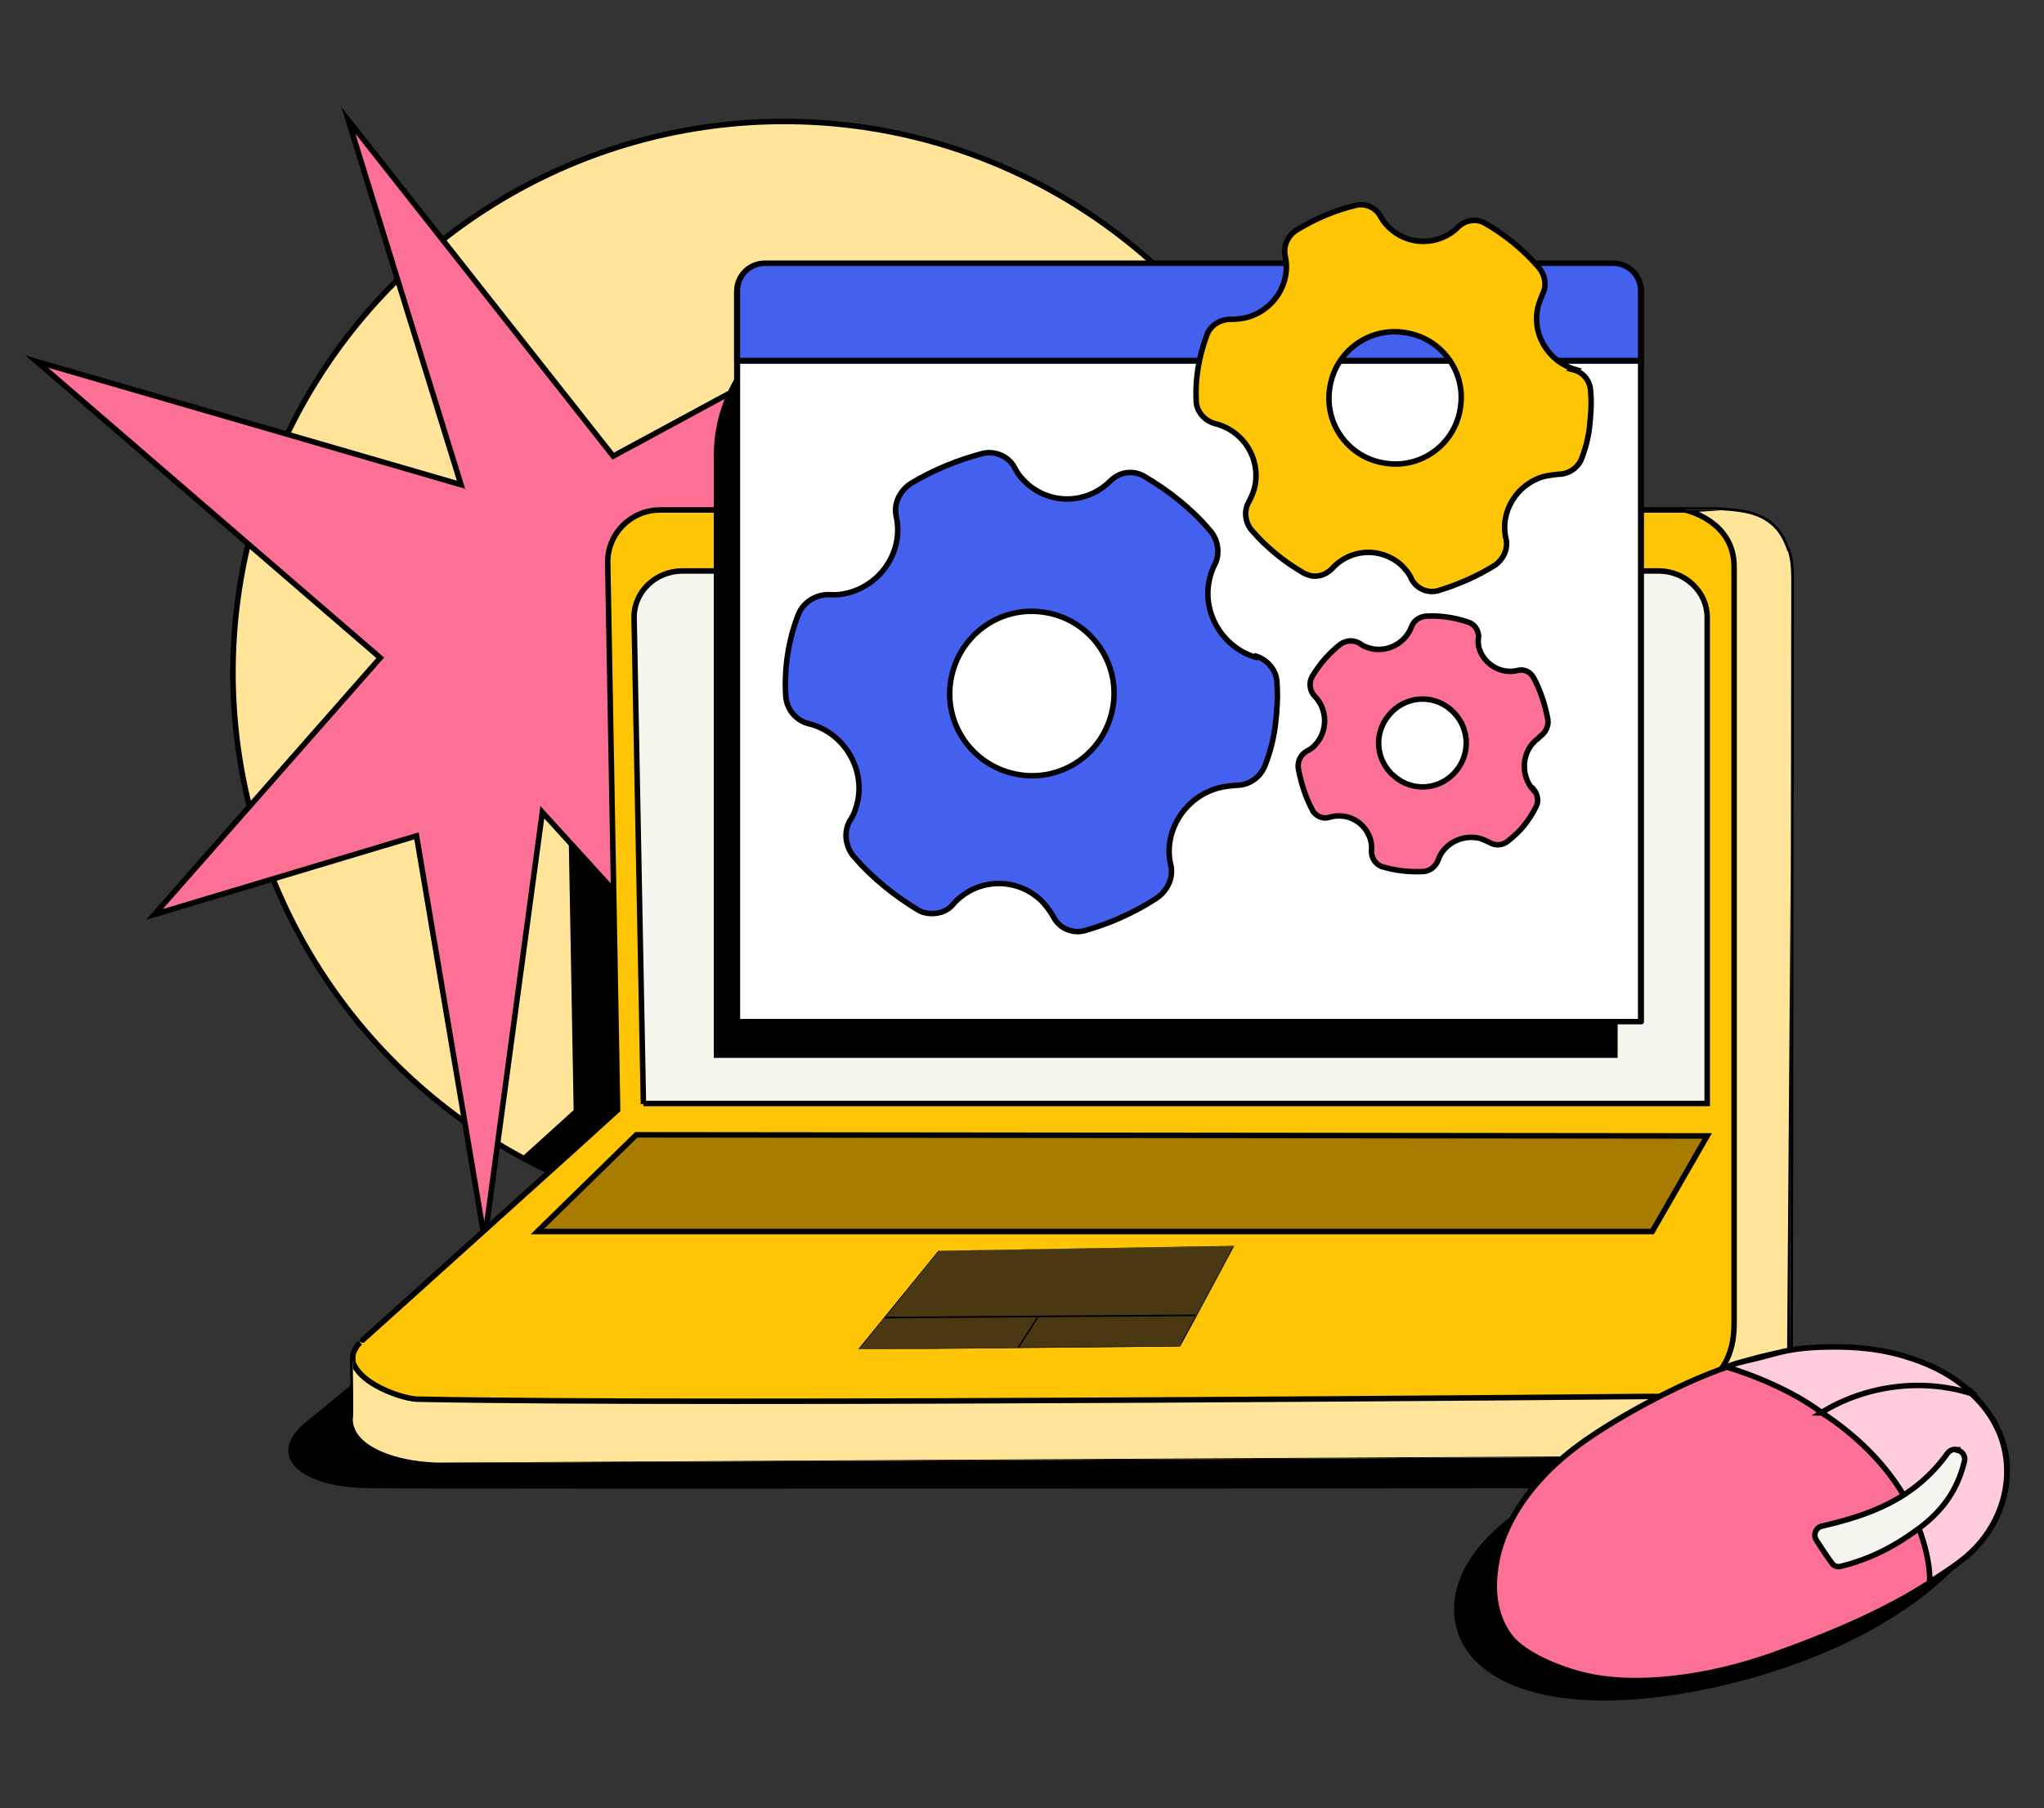 <?xml version="1.0" encoding="UTF-8"?>
<svg id="Layer_1" xmlns="http://www.w3.org/2000/svg" version="1.1" xmlns:xlink="http://www.w3.org/1999/xlink" viewBox="0 0 372 329">
  <rect x="0" y="0" width="372" height="329" fill="#333333" stroke="none"/>
  <!-- Generator: Adobe Illustrator 29.0.1, SVG Export Plug-In . SVG Version: 2.1.0 Build 192)  -->
  <defs>
    <style>
      .st0, .st1, .st2, .st3, .st4, .st5, .st6, .st7 {
        stroke: #000;
        stroke-miterlimit: 10;
      }

      .st0, .st8 {
        fill: none;
      }

      .st9, .st4 {
        fill: #4360ef;
      }

      .st10 {
        fill: #493812;
      }

      .st1 {
        fill: #fb7094;
      }

      .st11 {
        fill: #fff;
      }

      .st2, .st12 {
        fill: #ffe499;
      }

      .st13 {
        clip-path: url(#clippath-1);
      }

      .st3 {
        fill: #ffccdc;
      }

      .st5 {
        fill: #a87c00;
      }

      .st6 {
        fill: #f7f6ee;
      }

      .st7 {
        fill: #fdc503;
      }

      .st14 {
        clip-path: url(#clippath);
      }
    </style>
    <clipPath id="clippath">
      <circle class="st8" cx="142.7" cy="122.4" r="100.3"/>
    </clipPath>
    <clipPath id="clippath-1">
      <path class="st8" d="M325.3,100.3c-.6-1.9-1.6-3.8-3.2-5-2.6-2.1-6.2-2.3-9.6-2.5H120.1c-5.2,0-9.5,4.2-9.5,9.5l1.8,99.7c-.8.8-47,42.4-46.9,42.3-.8.9-1.2,1.7-1.3,2.5v.5c0,2.1.2,10.8,0,10.9,0,3.7,4.2,5.9,8.4,7,3.4.9,6.9,1,10.4,1,0,0,231.6-1.1,231.6-1.3,3.2.2,6.3-1.5,8.3-4s2.8-5.8,2.9-9l.2-145.6c0-2,0-4.1-.6-6h-.1Z"/>
    </clipPath>
  </defs>
  <g>
    <g id="shadow">
      <circle class="st12" cx="142.7" cy="122.4" r="100.3"/>
      <g class="st14">
        <path d="M317.3,100.3c-.6-1.9-1.6-3.8-3.2-5-2.6-2.1-6.2-2.3-9.6-2.5H112.1c-5.2,0-9.5,4.2-9.5,9.5l1.8,99.7c-.8.8-47,42.4-46.9,42.3-.8.9-1.2,1.7-1.3,2.5h0v.5c0,2.1.2,10.8,0,10.9,0,3.7,4.2,5.9,8.4,7,3.4.9,6.9,1,10.4,1,0,0,231.6-1.1,231.6-1.3,3.2.2,6.3-1.5,8.3-4s2.8-5.8,2.9-9l.2-145.6c0-2,0-4.1-.6-6h-.1Z"/>
      </g>
      <circle class="st0" cx="142.7" cy="122.4" r="100.3"/>
    </g>
    <polygon class="st1" points="69.2 119.7 28.1 166.4 75.8 152.1 88.2 225.6 98.7 147.8 132.3 184.7 127.8 137.4 188.9 135.5 125 104.5 159.3 57.2 111.6 83 63.4 21.9 83.9 88.2 6.7 65.8 69.2 119.7"/>
    <path id="shadow1" d="M127.1,206.5h-3.7c-3.8,0-7.4,1.3-10.3,3.8-13,11.1-50.3,42.9-57,48.1-8.1,6.3-1.9,12.3,11.2,12.4,13.1.2,230.9,0,230.9,0l-165.5-63.3c-1.8-.7-3.7-1-5.7-1h.1Z"/>
    <g id="computer">
      <g id="color">
        <path class="st7" d="M325.3,100.3c-.6-1.9-1.6-3.8-3.2-5-2.6-2.1-6.2-2.3-9.6-2.5H120.1c-5.2,0-9.5,4.2-9.5,9.5l1.8,99.7c-.8.8-47,42.4-46.9,42.3-.8.9-1.2,1.7-1.3,2.5h0v.5c0,2.1.2,10.8,0,10.9,0,3.7,4.2,5.9,8.4,7,3.4.9,6.9,1,10.4,1,0,0,231.6-1.1,231.6-1.3,3.2.2,6.3-1.5,8.3-4s2.8-5.8,2.9-9l.2-145.6c0-2,0-4.1-.6-6h-.1Z"/>
        <path class="st6" d="M117.1,200.9l-1.7-88.6c0-4.6,3.9-8.4,8.8-8.4h177.7c4.8,0,8.8,3.8,8.8,8.4v88.5H117.1Z"/>
        <rect x="217.1" y="96.7" width="28.2" height="3.3" rx="1.6" ry="1.6"/>
        <path d="M207.8,97.4h0c.8,0,1.5.7,1.5,1.5h0c0,.8-.7,1.5-1.5,1.5h0c-.8,0-1.5-.7-1.5-1.5h0c0-.8.7-1.5,1.5-1.5Z"/>
        <polygon class="st5" points="310.7 206.7 115.8 206.5 97.8 224.1 300.7 224.1 310.7 206.7"/>
        <polygon class="st10" points="170.8 227.6 224.6 226.8 217.7 239.7 214.8 245 156.3 245.5 160.6 240.2 170.8 227.6"/>
        <g class="st13">
          <path class="st2" d="M57.1,258s8.1-17.2,7-12.5c-1.3,5.5,8.7,9,11.8,9.1,53.2,1.1,224.9-.5,224.9-.5,0,0,14.8,1.3,14.8-13.2V103.1c0-8.4-8.9-10.3-8.9-10.3l20.2-1.4-1.3,173.9-257.4,1.4-11-8.7h-.1Z"/>
        </g>
      </g>
      <g>
        <path d="M218.1,100.1h26.3c.6,0,1.1-.5,1.1-1.1v-1.4c0-.6-.5-1.1-1.1-1.1h-26.3c-.6,0-1.1.5-1.1,1.1v1.4c0,.6.5,1.1,1.1,1.1ZM217.2,97.7c0-.5.4-.9.9-.9h26.3c.5,0,.9.4.9.9v1.4c0,.5-.4.9-.9.9h-26.3c-.5,0-.9-.4-.9-.9v-1.4Z"/>
        <path d="M207.2,100.5h1.2c.5,0,1-.4,1-1v-1.2c0-.5-.4-1-1-1h-1.2c-.5,0-1,.4-1,1v1.2c0,.5.4,1,1,1ZM206.4,98.3c0-.4.4-.8.8-.8h1.2c.4,0,.8.4.8.8v1.2c0,.4-.4.8-.8.8h-1.2c-.4,0-.8-.4-.8-.8v-1.2Z"/>
        <path d="M224.6,226.7l-53.8.9h0l-14.6,17.9h0c0,.1,28.9-.2,28.9-.2h0l29.5-.3h0l9.8-18.2h.2ZM161,239.9h0l27.7-.2-3.5,5.5-28.8.3,4.5-5.6h.1ZM214.8,244.9l-29.3.3,3.5-5.5,28.7-.2-2.9,5.4ZM217.8,239.2l-28.9.2h0l-27.7.2,9.7-12,53.6-.8-6.7,12.4h0Z"/>
      </g>
    </g>
    <g id="mouse">
      <path id="shadow2" d="M363.4,268.1c2.4,11.9-16.4,30.6-49,38.4-29.2,7-47.1.8-49.5-11-2.4-11.9,11.3-26,40.7-32,29.4-6,55.4-7.2,57.8,4.7h0Z"/>
      <g>
        <path class="st1" d="M358.2,282.8c4.3-3.5,6.9-9.1,7.1-14.7.2-5.3-2.3-10.5-6.1-14.2-3.7-3.7-8.7-6.1-13.8-7.4-8.2-2.1-16.8-1.6-25,.4-8.2,2.1-15.9,5.7-23.2,9.8-5.8,3.3-11.6,6.9-16.2,11.8-4.6,4.8-8.2,10.9-8.9,17.6-.5,4.1.2,8.4,2.7,11.7,2.6,3.4,9.3,6,13.5,7,9.5,2.3,22.6.5,34-3.5,19.5-6.9,28.7-12.6,36-18.5h-.1Z"/>
        <path class="st3" d="M358.4,253.1c-2.1-1.9-4.7-3.7-8.8-5.3-4-1.5-8.8-2.8-16.6-2.7-7.8.1-9.7,1.3-14.2,2.3s-4.4,1.4-4.4,1.4c0,0,10.1,2.9,17.2,8.3,7.1,5.4,25.5-2.6,25.5-2.6l2-.9-.6-.6h-.1Z"/>
        <path class="st3" d="M331.5,257c5.3,3.5,10.1,7.8,13.7,13.1s6.2,13,6,17.8c3.8-2.5,7.2-4.5,9.9-8.1,3.9-5.2,5.5-12.2,2.8-19-1.3-3-2.8-5-5.1-7.2-9-2.9-19.4-1.5-27.4,3.5h.1Z"/>
        <path class="st6" d="M356.3,263.9c.9.2,1.5,1.2,1.2,2.1-1.3,5.2-3.9,8.8-8.1,12-4.4,3.3-9,5.7-14.3,7-.7.2-1.4,0-1.8-.7-.9-1.2-1.8-2.6-2.7-4-.7-1-.1-2.4,1-2.6,8.2-1.9,16.7-4.7,22.8-13.2.4-.6,1.2-.9,1.8-.7h.1Z"/>
      </g>
    </g>
    <g>
      <path d="M294.4,192.5h-164.5v-109.5c0-15.5,12.6-28.1,28.1-28.1h108.3c15.5,0,28.1,12.6,28.1,28.1v109.5h0Z"/>
      <g>
        <path class="st11" d="M298.6,185.9h-164.5V52.9c0-2.5,2.1-4.6,4.6-4.6h155.2c2.5,0,4.6,2.1,4.6,4.6v133h.1Z"/>
        <path d="M298.6,186.4h-164.5c-.3,0-.5-.2-.5-.5V53.3c0-3.1,2.5-5.6,5.6-5.6h154.4c3.1,0,5.6,2.5,5.6,5.6v132.6c0,.3-.2.5-.5.5h-.1ZM134.7,185.4h163.4V53.3c0-2.5-2-4.5-4.5-4.5h-154.4c-2.5,0-4.5,2-4.5,4.5v132.1h0Z"/>
      </g>
      <g>
        <path class="st9" d="M298.6,65.6h-164.5v-12.9c0-2.7,2.2-4.9,4.9-4.9h154.7c2.7,0,4.9,2.2,4.9,4.9v12.9h0Z"/>
        <path d="M298.6,66.2h-164.5c-.3,0-.5-.2-.5-.5v-12.7c0-3.1,2.5-5.6,5.6-5.6h154.4c3.1,0,5.6,2.5,5.6,5.6v12.7c0,.3-.2.5-.5.5h-.1ZM134.7,65.1h163.4v-12.2c0-2.5-2-4.5-4.5-4.5h-154.4c-2.5,0-4.5,2-4.5,4.5v12.2h0Z"/>
      </g>
    </g>
  </g>
  <g id="Layer_9">
    <path class="st4" d="M228.5,119.6c-6.2-1.9-9.9-8.4-8.3-14.5.2-.8.5-1.7.9-2.4,1-2,.6-4.6-1-6.3-3.3-3.9-7.4-7.1-11.8-9.7-2-1.2-4.5-.9-6.2.8-4.4,4.4-11.4,4.4-15.7,0,0-.1-.2-.1-.2-.2-.6-.6-1.2-1.5-1.6-2.3-1.1-2-3.5-3-5.7-2.5-4.6,1.2-9,3-13,5.4-2.1,1.3-3.3,3.7-2.8,6,1.4,6.1-2.5,12.4-8.8,14-1.1.3-2.3.4-3.5.3-2.4,0-4.6,1.4-5.5,3.6-1.8,4.6-2.6,9.7-2.3,14.7.1,2.5,1.8,4.6,4.2,5.2,6.2,1.5,10.2,7.9,8.9,14.1-.3,1.3-.7,2.5-1.4,3.5-1.2,2-.9,4.8.8,6.7,3.3,3.8,7.3,7,11.6,9.6.5.3,1.1.5,1.8.6,1.7.2,3.5-.3,4.6-1.7,4.1-4.6,11.1-5,15.7-.9,1,.9,1.8,2,2.5,3.2,1.1,2.2,3.6,3.2,5.9,2.5,4.5-1.3,8.8-3.2,12.8-5.8,2-1.3,3.2-3.7,2.7-6-1.5-6,2.4-12.4,8.6-14.1,1.1-.3,2.2-.4,3.3-.5,2.4,0,4.5-1.5,5.3-3.8.9-2.3,1.5-4.7,1.8-7.1s.5-5.2.3-7.7c0-2.2-1.6-4.2-3.8-4.9h0ZM202.6,128.3c-1.2,8.2-8.7,13.9-16.9,12.7-8.2-1.2-13.9-8.7-12.7-16.9s8.7-13.9,16.9-12.7h0c8.1,1.1,13.9,8.7,12.7,16.9h0Z"/>
    <path class="st7" d="M286.6,67.2c-5-1.5-8-6.7-6.6-11.7.2-.7.5-1.3.7-1.9.9-1.6.5-3.7-.8-5.1-2.7-3.1-5.9-5.7-9.5-7.8-1.6-1-3.7-.7-5,.6-3.5,3.5-9.2,3.5-12.7,0l-.2-.2c-.5-.5-.9-1.1-1.3-1.8-.9-1.6-2.8-2.4-4.6-1.9-3.7.9-7.2,2.4-10.5,4.4-1.7,1-2.6,2.9-2.2,4.8,1.1,4.8-2,9.9-7.1,11.2-.9.2-1.8.3-2.8.3-1.9,0-3.8,1.1-4.4,3-1.4,3.8-2.1,7.8-1.9,11.8,0,1.9,1.5,3.7,3.5,4.2,5.1,1.3,8.2,6.3,7.2,11.3-.2,1-.6,1.9-1.1,2.9-1,1.6-.7,3.9.6,5.3,2.7,3.1,5.8,5.6,9.4,7.7.4.2,1,.4,1.4.5,1.4.2,2.7-.3,3.7-1.3,3.3-3.7,8.9-4,12.6-.7.8.8,1.5,1.6,1.9,2.6.9,1.7,2.9,2.6,4.8,2.1,3.6-1.1,7.1-2.6,10.3-4.6,1.6-1.1,2.5-3,2.1-4.8-1.2-4.9,1.9-10,6.9-11.4.9-.2,1.7-.3,2.6-.4,1.9,0,3.7-1.2,4.3-3,.7-1.8,1.2-3.8,1.4-5.7s.4-4.2.2-6.2c0-1.9-1.2-3.6-3.1-4.1h0ZM265.8,74.1c-.9,6.6-7,11.2-13.6,10.2-6.6-.9-11.2-7-10.2-13.6.9-6.6,7-11.2,13.6-10.2h0c6.6.9,11.2,7,10.2,13.6Z"/>
    <path class="st1" d="M279,143.7c-2.2-2.5-2.1-6.5.3-8.8.3-.3.7-.5,1-.9,1-.7,1.6-1.9,1.4-3.1-.5-2.6-1.3-5.2-2.6-7.6-.6-1.1-1.8-1.6-2.9-1.3-3.1.8-6.4-1.3-7.1-4.4q0,0,0-.2c-.1-.5-.1-.9,0-1.5,0-1.2-.7-2.3-1.9-2.7-2.4-.8-4.9-1.2-7.4-1.1-1.3,0-2.5.8-2.9,1.9-1.1,3.1-4.6,4.9-7.8,3.9-.6-.2-1.1-.4-1.6-.8-1.1-.7-2.5-.6-3.5.1-2.1,1.6-3.8,3.6-5.2,5.9-.6,1.1-.5,2.6.5,3.6,2.3,2.4,2.4,6.3.1,8.8-.4.5-1,.9-1.6,1.2-1.2.7-1.7,2-1.5,3.2.5,2.6,1.3,5.2,2.6,7.6.1.3.4.5.6.7.7.6,1.6.8,2.5.5,3.1-.9,6.4.8,7.4,4,.2.7.3,1.4.2,2.2,0,1.3.8,2.4,1.9,2.8,2.4.7,4.8,1,7.3.9,1.3,0,2.4-.8,2.9-2,1-3.1,4.5-4.9,7.8-4,.5.2,1,.4,1.6.7,1.1.7,2.5.5,3.4-.3,1-.8,2-1.7,2.8-2.7.9-1.1,1.6-2.2,2.2-3.4.6-1,.4-2.3-.4-3.3h0ZM265,140.3c-2.8,3.4-7.8,3.9-11.2,1-3.4-2.8-3.9-7.8-1-11.2,2.8-3.4,7.8-3.9,11.2-1h0c3.4,2.9,3.8,7.8,1,11.2h0Z"/>
  </g>
  <rect class="st8" width="372" height="329"/>
</svg>